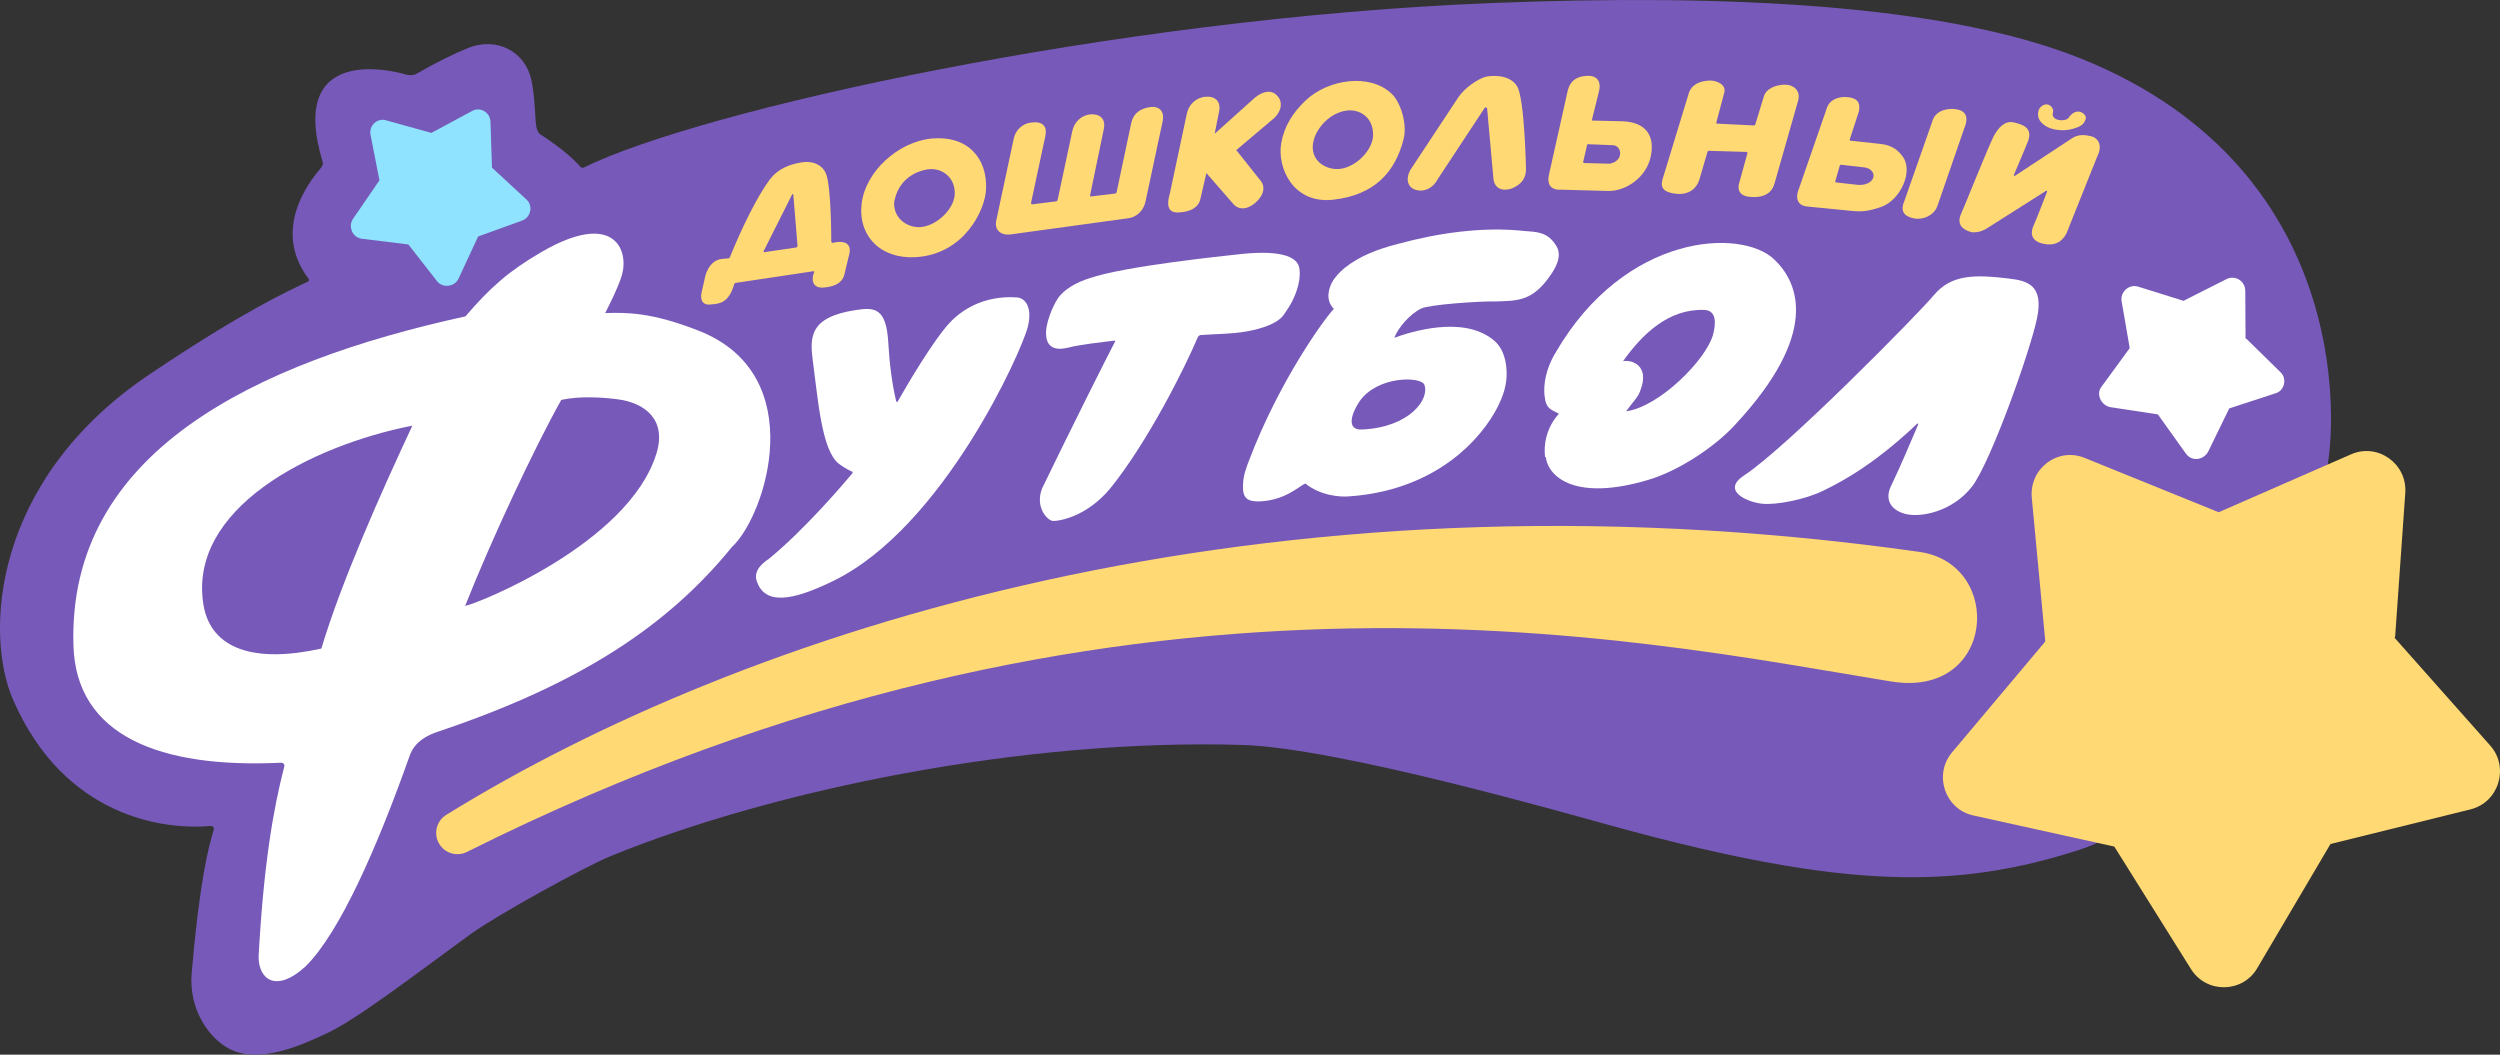 <?xml version="1.0" encoding="UTF-8"?> <svg xmlns="http://www.w3.org/2000/svg" width="640" height="270" viewBox="0 0 640 270" fill="none"><rect x="0" y="0" width="640" height="270" fill="#333333" stroke="none"/><g clip-path="url(#clip0_464_11733)"><path d="M532.51 14.909C497.92 1.063 441.734 -1.608 381.87 0.778C284.878 4.638 179.022 28.256 149.478 42.879C149.173 43.032 148.808 42.958 148.582 42.699C148.329 42.407 148.07 42.108 147.785 41.822C144.425 38.341 139.451 35.105 138.402 34.455C137.578 33.95 137.253 32.721 137.12 30.814C136.875 27.412 136.795 24.137 136.031 20.496C134.544 13.44 127.412 9.162 119.603 12.384C115.957 13.886 111.919 15.845 106.62 18.882C105.551 19.493 104.27 19.201 103.453 18.961C101.155 18.277 73.404 10.989 82.582 41.384C82.701 41.782 82.814 42.115 82.137 43.005C81.26 44.168 68.617 57.654 78.976 71.334C79.168 71.593 79.089 71.958 78.803 72.098C74.141 74.323 62.434 79.565 38.223 95.869C-1.959 122.902 -4.064 162.226 3.38 179.227C16.555 209.323 42.075 212.532 53.934 211.443C54.479 211.39 54.891 211.908 54.725 212.426C53.397 216.658 51.053 225.753 49.067 249.139C48.27 258.54 53.636 266.007 58.955 268.625C66.963 272.571 78.365 266.964 83.591 264.559C91.473 260.932 107.039 248.88 120.393 239.193C127.312 234.177 149.77 221.833 156.504 219.09C198.153 202.115 262.221 189.027 317.955 190.701C342.857 191.452 401.712 208.44 414.302 211.868C472.918 227.826 501.061 227.627 532.49 217.502C569.916 205.437 592.693 129.021 595.283 121.58C597.713 114.617 605.317 44.035 532.497 14.895L532.51 14.909Z" fill="#7759B9"></path><path d="M134.776 51.084C136.543 52.678 135.905 55.635 133.647 56.478L122.405 60.538L117.398 71.301C116.442 73.427 113.374 73.865 111.873 71.978L104.542 62.584L92.622 61.116C90.305 60.843 89.043 58.099 90.344 56.067L97.138 46.167L94.853 34.488C94.395 32.149 96.646 30.017 98.99 30.847L110.439 34.023L120.818 28.435C123.002 27.2 125.499 28.814 125.566 31.226L125.944 42.912L134.783 51.084H134.776Z" fill="#8FE3FF"></path><path d="M356.862 86.501C360.932 85.026 374.359 80.642 382.255 86.98C385.004 89.152 385.781 92.853 385.695 96.181C385.608 99.51 384.3 102.632 382.647 105.569C377.148 115.069 365.136 125.626 345.652 127.048C343.016 127.334 337.949 126.849 334.171 123.773C332.577 124.43 328.978 128.197 322.138 128.37C319.688 128.304 317.948 127.912 318.227 123.885C318.28 121.786 319.037 119.7 319.788 117.793C327.497 97.483 339.118 81.485 341.456 79.087C339.238 76.748 340.187 73.971 340.924 72.41C341.662 71.028 342.923 69.66 344.178 68.636C347.937 65.58 352.711 63.773 357.652 62.498C368.237 59.614 379.493 57.98 390.323 59.136C393.298 59.388 396.273 59.289 398.458 63.029C399.972 65.52 398.312 68.636 396.499 71.041C395.045 73.108 393.066 75.16 390.589 76.144C388.112 77.134 385.482 77.067 382.853 77.174C378.828 77.067 366.012 77.964 363.887 78.961C361.052 80.29 357.984 83.718 356.855 86.667V86.495L356.862 86.501ZM348.036 102.752C346.396 105.163 344.165 110.186 348.727 109.954C360.833 109.389 366.099 102.161 364.618 98.447C363.622 96.321 352.585 96.208 348.036 102.752Z" fill="white"></path><path d="M229.43 102.732C229.47 102.905 229.702 102.978 229.795 102.818C231.701 99.457 239.424 86.096 243.833 81.891C248.243 77.679 254.027 75.699 260.382 76.144C262.334 76.284 264.386 78.489 263.131 83.631C261.61 89.876 241.489 134.868 213.493 148.633C202.317 154.128 195.856 154.706 193.751 148.879C192.675 145.896 195.696 143.83 196.745 143.132C206.182 135.452 216.494 123.215 218.214 121.155C218.334 121.009 218.287 120.79 218.108 120.717C217.524 120.471 216.275 119.873 214.781 118.75C210.339 115.402 209.396 102.061 208.134 92.786C207.264 86.388 207.038 81.16 219.237 79.346C223.965 78.642 226.92 78.861 227.411 87.844C227.664 92.561 228.341 98.254 229.43 102.739V102.732Z" fill="white"></path><path d="M395.543 117.016C395.124 114.02 395.808 109.489 399.082 105.921C397.196 104.805 395.788 104.931 395.39 101.23C395.131 98.593 395.622 94.573 398.225 90.282C415.942 59.694 445.785 58.279 454.258 66.464C460.533 72.47 465.859 85.452 444.198 108.718C439.277 114.159 429.941 120.491 421.972 122.842C403.551 128.337 396.406 122.298 395.715 117.016H395.543ZM416.281 105.29C424.734 104.18 436.721 92.155 438.52 85.731C439.324 82.781 439.443 79.452 436.289 79.34C427.185 79.021 420.478 85.452 415.504 92.461C417.974 92.022 422.297 93.75 419.98 99.809C419.389 101.715 418.127 102.725 416.281 105.29Z" fill="white"></path><path d="M490.828 108.426C485.19 113.807 476.942 120.776 466.643 125.666C462.061 127.898 454.696 129.333 451.111 128.955C447.173 128.536 440.512 125.573 446.575 121.64C457.153 114.784 490.987 80.449 495.004 75.632C499.553 70.171 505.563 70.271 514.381 71.32C519.03 71.879 523.24 73.001 521.48 81.472C519.72 89.943 509.527 118.597 504.779 124.636C499.799 130.968 491.618 132.662 487.574 131.512C483.53 130.356 482.58 127.36 484.174 124.271C486.498 119.441 489.367 112.638 491.06 108.651C491.106 108.512 490.927 108.359 490.828 108.432V108.426Z" fill="white"></path><path d="M285.449 87.471C285.522 87.338 285.41 87.179 285.257 87.199C282.448 87.558 276.544 88.175 273.364 89.013C268.284 90.242 267.673 87.073 267.792 84.76C267.892 82.807 269.114 79.054 270.687 76.582C272.261 74.111 275.528 72.29 278.862 71.241C287.973 68.085 313.652 65.5 316.846 65.128C326.733 63.972 332.504 65.248 332.683 69.075C333.035 72.051 331.714 76.363 328.985 80.063C327.583 82.694 323.221 84.129 319.03 84.86C315.338 85.505 311.872 85.465 307.423 85.764C307.064 85.79 306.759 86.036 306.613 86.368C303.299 94.228 293.85 113.089 284.261 124.988C278.132 132.396 270.973 133.426 269.579 133.366C268.184 133.306 264.864 129.891 266.79 124.988C274.313 109.448 283.915 90.328 285.449 87.465V87.471Z" fill="white"></path><path d="M575.116 86.76L583.841 95.317C585.554 96.965 584.857 100.081 582.433 100.719L570.68 104.559L565.274 115.66C564.059 117.786 561.131 118.258 559.577 116.106L552.418 106.087L540.22 104.227C537.862 103.768 536.547 100.858 537.935 99.071L545.207 89.112L543.128 77.067C542.75 74.722 545.054 72.662 547.338 73.373L558.986 77.007L569.869 71.506C572.194 70.284 574.744 71.912 574.79 74.43L574.863 86.681L575.116 86.76Z" fill="white"></path><path d="M154.917 80.15C160.169 79.978 166.71 79.858 178.975 84.708C207.589 96.015 196.101 131.958 187.362 140.05C171.027 160.101 148.768 175.016 112.012 187.346C106.766 189.107 105.432 191.877 104.841 193.558C96.752 216.386 87.044 238.808 78.106 247.512C70.748 254.169 66.2 250.84 66.2 244.881C67.468 221.767 69.865 207.457 72.787 196.189C72.92 195.691 72.515 195.232 71.997 195.252C40.892 196.754 19.503 188.363 18.806 165.303C17.232 115.714 65.363 92.773 119.164 80.987C125.473 73.593 130.387 69.275 138.741 64.445C157.108 53.841 161.073 63.88 159.207 70.437C158.277 73.726 154.917 80.15 154.917 80.15ZM119.078 155.104C121.708 154.752 160.847 139.299 168.025 116.172C170.828 107.237 164.798 103.124 158.317 102.247C154.465 101.722 148.416 101.317 143.688 102.373C136.715 114.797 125.712 138.349 119.078 155.104ZM105.564 108.964C79.348 114.146 48.038 130.25 52.088 154.859C54.014 166.246 65.197 169.834 82.27 166.027C87.35 149.032 97.516 126.131 105.571 108.957L105.564 108.964Z" fill="white"></path><path d="M212.809 61.893C212.809 61.893 212.935 62.245 213.227 62.172C216.528 61.368 217.988 62.624 217.431 64.996L216.209 70.071C215.731 72.403 213.672 73.42 210.73 73.619C207.915 73.805 207.636 71.42 208.433 69.646C208.486 69.533 208.4 69.407 208.28 69.427L188.285 72.43C188.133 72.45 188.007 72.569 187.967 72.715C186.526 77.778 183.956 77.751 182.063 77.924C179.965 78.276 179.108 76.835 179.633 74.768L180.602 70.477C181.373 68.005 182.827 66.444 184.932 66.264L186.453 66.151C186.625 66.138 186.778 66.032 186.844 65.872C187.595 63.999 192.283 52.485 196.991 46.068C199.229 43.018 202.41 42.068 204.92 41.616C208.519 40.965 210.717 42.56 211.474 44.493C212.842 48.008 212.809 61.9 212.809 61.9V61.893ZM195.643 64.557L203.778 63.368C204.01 63.334 204.183 63.122 204.163 62.883L203.087 49.808C203.074 49.655 202.868 49.615 202.795 49.755L195.477 64.324C195.417 64.444 195.517 64.577 195.643 64.557Z" fill="#FFD974"></path><path d="M238.541 35.464C247.532 34.627 252.878 40.341 252.42 48.625C252.128 53.841 246.829 65.075 234.457 65.832C225.446 66.384 219.609 60.378 220.579 52.14C221.548 43.922 229.942 36.261 238.541 35.464ZM237.319 43.364C232.146 44.373 229.563 47.848 228.892 51.867C228.753 55.913 232.213 58.279 235.506 58.146C239.67 57.913 244.139 53.675 244.405 49.848C244.677 45.822 241.496 42.739 237.319 43.37V43.364Z" fill="#FFD974"></path><path d="M289.514 31.844C289.959 29.412 291.406 27.937 294.149 27.459C296.891 26.98 298.073 28.608 297.682 30.834L293.286 51.443C292.841 53.874 290.935 55.695 288.65 55.894L258.542 60.033C256.059 60.232 254.618 58.817 255.01 56.592L259.479 35.67C259.924 33.239 261.829 31.551 264.114 31.352C267.095 31.02 268.038 32.435 267.647 34.661L263.948 51.928C263.901 52.14 264.081 52.333 264.293 52.306L270.336 51.549C270.542 51.522 270.714 51.37 270.754 51.164L274.473 33.73C274.918 31.299 276.824 29.479 279.108 29.279C281.592 29.08 282.96 30.375 282.641 32.721L279.055 50.034C279.022 50.18 279.148 50.313 279.294 50.293L285.456 49.549C285.656 49.523 285.822 49.376 285.861 49.177L289.52 31.857L289.514 31.844Z" fill="#FFD974"></path><path d="M316.488 38.421L322.617 46.134C324.005 47.755 323.606 49.881 321.501 51.801C319.396 53.721 317.112 53.828 315.724 52.206L308.838 44.314L307.324 50.811C306.879 53.243 304.535 54.273 301.679 54.392C298.83 54.512 298.644 52.326 299.494 49.476L303.804 29.219C304.256 26.788 306.155 24.967 308.638 24.768C311.122 24.569 312.563 25.984 312.111 28.416L310.956 34.242L321.129 25.113C323.234 23.293 325.572 22.888 326.96 24.509C328.401 25.924 328.155 28.356 326.249 30.176L316.481 38.434L316.488 38.421Z" fill="#FFD974"></path><path d="M334.41 25.565C340.094 20.303 350.706 18.643 356.297 24.031C358.555 26.21 360.301 31.678 359.332 35.564C357.147 44.301 351.622 49.968 341.309 51.124C330.997 52.28 326.919 42.872 327.989 36.694C328.719 32.442 330.91 28.801 334.41 25.559V25.565ZM344.583 28.329C340.333 29 337.153 32.701 336.303 35.89C334.848 41.331 340.094 44.161 344.105 43.032C348.116 41.902 351.423 37.936 351.509 34.654C351.629 29.977 347.97 27.798 344.583 28.329Z" fill="#FFD974"></path><path d="M390.649 42.992C390.762 45.543 389.513 47.243 387.01 48.253C384.566 49.064 382.76 48.253 382.348 46.028L380.701 27.777C380.655 27.465 380.243 27.372 380.07 27.638L368.104 45.788C366.849 48.22 364.551 49.23 362.486 48.625C360.421 48.021 359.75 45.994 361.012 43.563C361.012 43.563 372.321 26.482 373.363 24.867C375.023 22.436 378.218 20.297 380.203 19.685C381.053 19.426 386.359 18.669 388.417 22.157C390.283 25.326 390.649 42.998 390.649 42.998V42.992Z" fill="#FFD974"></path><path d="M407.522 30.687C407.502 30.774 407.569 30.867 407.662 30.867L415.371 31.046C421.408 31.259 423.745 34.84 422.563 40.181C421.381 45.523 416.221 48.891 411.852 48.891L399.746 48.559C397.263 48.758 395.908 47.45 396.545 44.686L401.353 23.134C402.143 20.111 404.428 19.413 406.652 19.413C409.083 19.413 409.933 21.16 409.335 23.393L407.529 30.687H407.522ZM405.517 41.736L412.091 41.909C415.856 41.178 415.185 37.205 412.881 37.172L406.513 36.919C406.413 36.919 406.327 36.986 406.3 37.079L405.298 41.45C405.264 41.59 405.371 41.729 405.517 41.729V41.736Z" fill="#FFD974"></path><path d="M454.291 46.918C453.641 49.349 451.682 50.685 448.129 50.419C445.499 50.227 444.517 48.798 445.367 46.373L447.332 39.264C447.385 39.085 447.246 38.899 447.06 38.892L437.418 38.607C437.292 38.607 437.179 38.68 437.139 38.806L435.054 45.921C434.025 49.137 431.289 50.02 428.5 49.535C425.711 49.05 424.887 47.914 425.737 45.489L432.258 24.103C432.909 21.672 435.107 20.689 437.783 20.616C439.098 20.576 442.206 21.506 441.356 23.937L439.37 31.385C439.337 31.511 439.43 31.644 439.563 31.651L448.979 32.109C449.158 32.116 449.318 32.003 449.364 31.823L451.496 24.834C452.146 22.403 455.108 21.645 457.14 21.678C458.853 21.705 461.144 22.981 460.294 25.864L454.285 46.938L454.291 46.918Z" fill="#FFD974"></path><path d="M481.053 36.813C483.875 37.032 485.648 38.129 486.91 39.849C490.038 43.55 486.605 51.203 481.598 52.964C478.828 53.934 476.896 54.299 474.1 53.994L462.725 52.871C460.009 52.658 459.531 50.519 460.574 48.167L467.692 27.618C468.529 25.246 470.979 24.735 472.713 24.855C474.93 25.007 476.445 25.765 475.867 28.555L473.536 35.697C473.489 35.85 473.589 36.003 473.748 36.023L481.06 36.806L481.053 36.813ZM475.395 47.297C477.268 47.536 479.014 46.845 479.526 45.576C480.037 44.307 478.835 42.972 477.221 42.846L471.265 42.168C471.145 42.155 471.033 42.228 470.999 42.341L469.824 46.447C469.791 46.566 469.87 46.686 469.997 46.699L475.395 47.303V47.297ZM494.64 31.166C495.397 28.19 498.644 27.705 500.496 27.924C503.046 28.229 504.169 29.678 502.834 32.893L495.974 52.745C495.138 55.117 492.209 56.472 489.692 55.854C487.176 55.236 486.485 53.775 487.528 51.423L494.64 31.166Z" fill="#FFD974"></path><path d="M515.557 31.338C517.841 31.903 520.411 32.674 519.196 36.115C518.963 36.766 516.354 42.898 515.55 44.792C515.477 44.958 515.67 45.111 515.823 45.011L530.206 35.55C532.025 34.215 533.918 34.567 535.259 34.859C537.544 35.424 538.135 37.65 536.919 40.002L529.031 59.714C527.809 62.066 525.836 63.075 522.802 62.344C520.517 61.78 519.455 60.192 520.657 57.608C521.175 56.498 523.36 50.864 524.05 49.084C524.117 48.911 523.924 48.758 523.771 48.858L509.169 58.132C507.548 59.242 506.2 59.554 504.793 59.455C502.508 58.89 500.802 57.488 502.03 54.777C502.893 52.864 509.215 37.052 510.391 34.866C511.566 32.68 513.279 30.78 515.57 31.345L515.557 31.338ZM525.511 28.993C525.179 31.046 528.772 31.172 529.515 30.209C531.74 26.934 534.303 29.378 533.964 30.368C533.559 31.558 533.194 32.269 530.604 32.999C528.015 33.73 524.004 33.398 522.244 30.92C521.706 30.162 521.5 28.913 522.111 27.738C523.977 25.459 526.102 27.525 525.511 28.993Z" fill="#FFD974"></path><path d="M613.027 163.289L637.517 190.887C642.418 196.408 639.728 205.424 632.404 207.211L596.605 216.06L577.872 247.817C574.18 254.228 564.85 254.434 560.885 248.069L541.263 216.724L505.145 208.752C497.92 207.158 494.899 198.341 499.746 192.581L523.599 164.213L520.139 127.466C519.429 119.952 526.819 114.365 533.746 117.255L567.977 131.134L601.864 116.312C608.657 113.315 616.234 118.663 615.756 126.124L613.159 162.93L613.027 163.283V163.289Z" fill="#FFD974"></path><path d="M484.127 174.464C418.267 163.688 285.901 134.868 119.563 218.08C116.847 219.462 113.52 218.332 112.199 215.595C110.95 212.991 111.959 209.882 114.43 208.486C189.302 162.226 322.477 117.381 491.352 141.279C513.18 144.368 510.909 178.842 484.134 174.457L484.127 174.464Z" fill="#FFD974"></path></g><defs><clipPath id="clip0_464_11733"><rect width="640" height="270" fill="white"></rect></clipPath></defs></svg> 